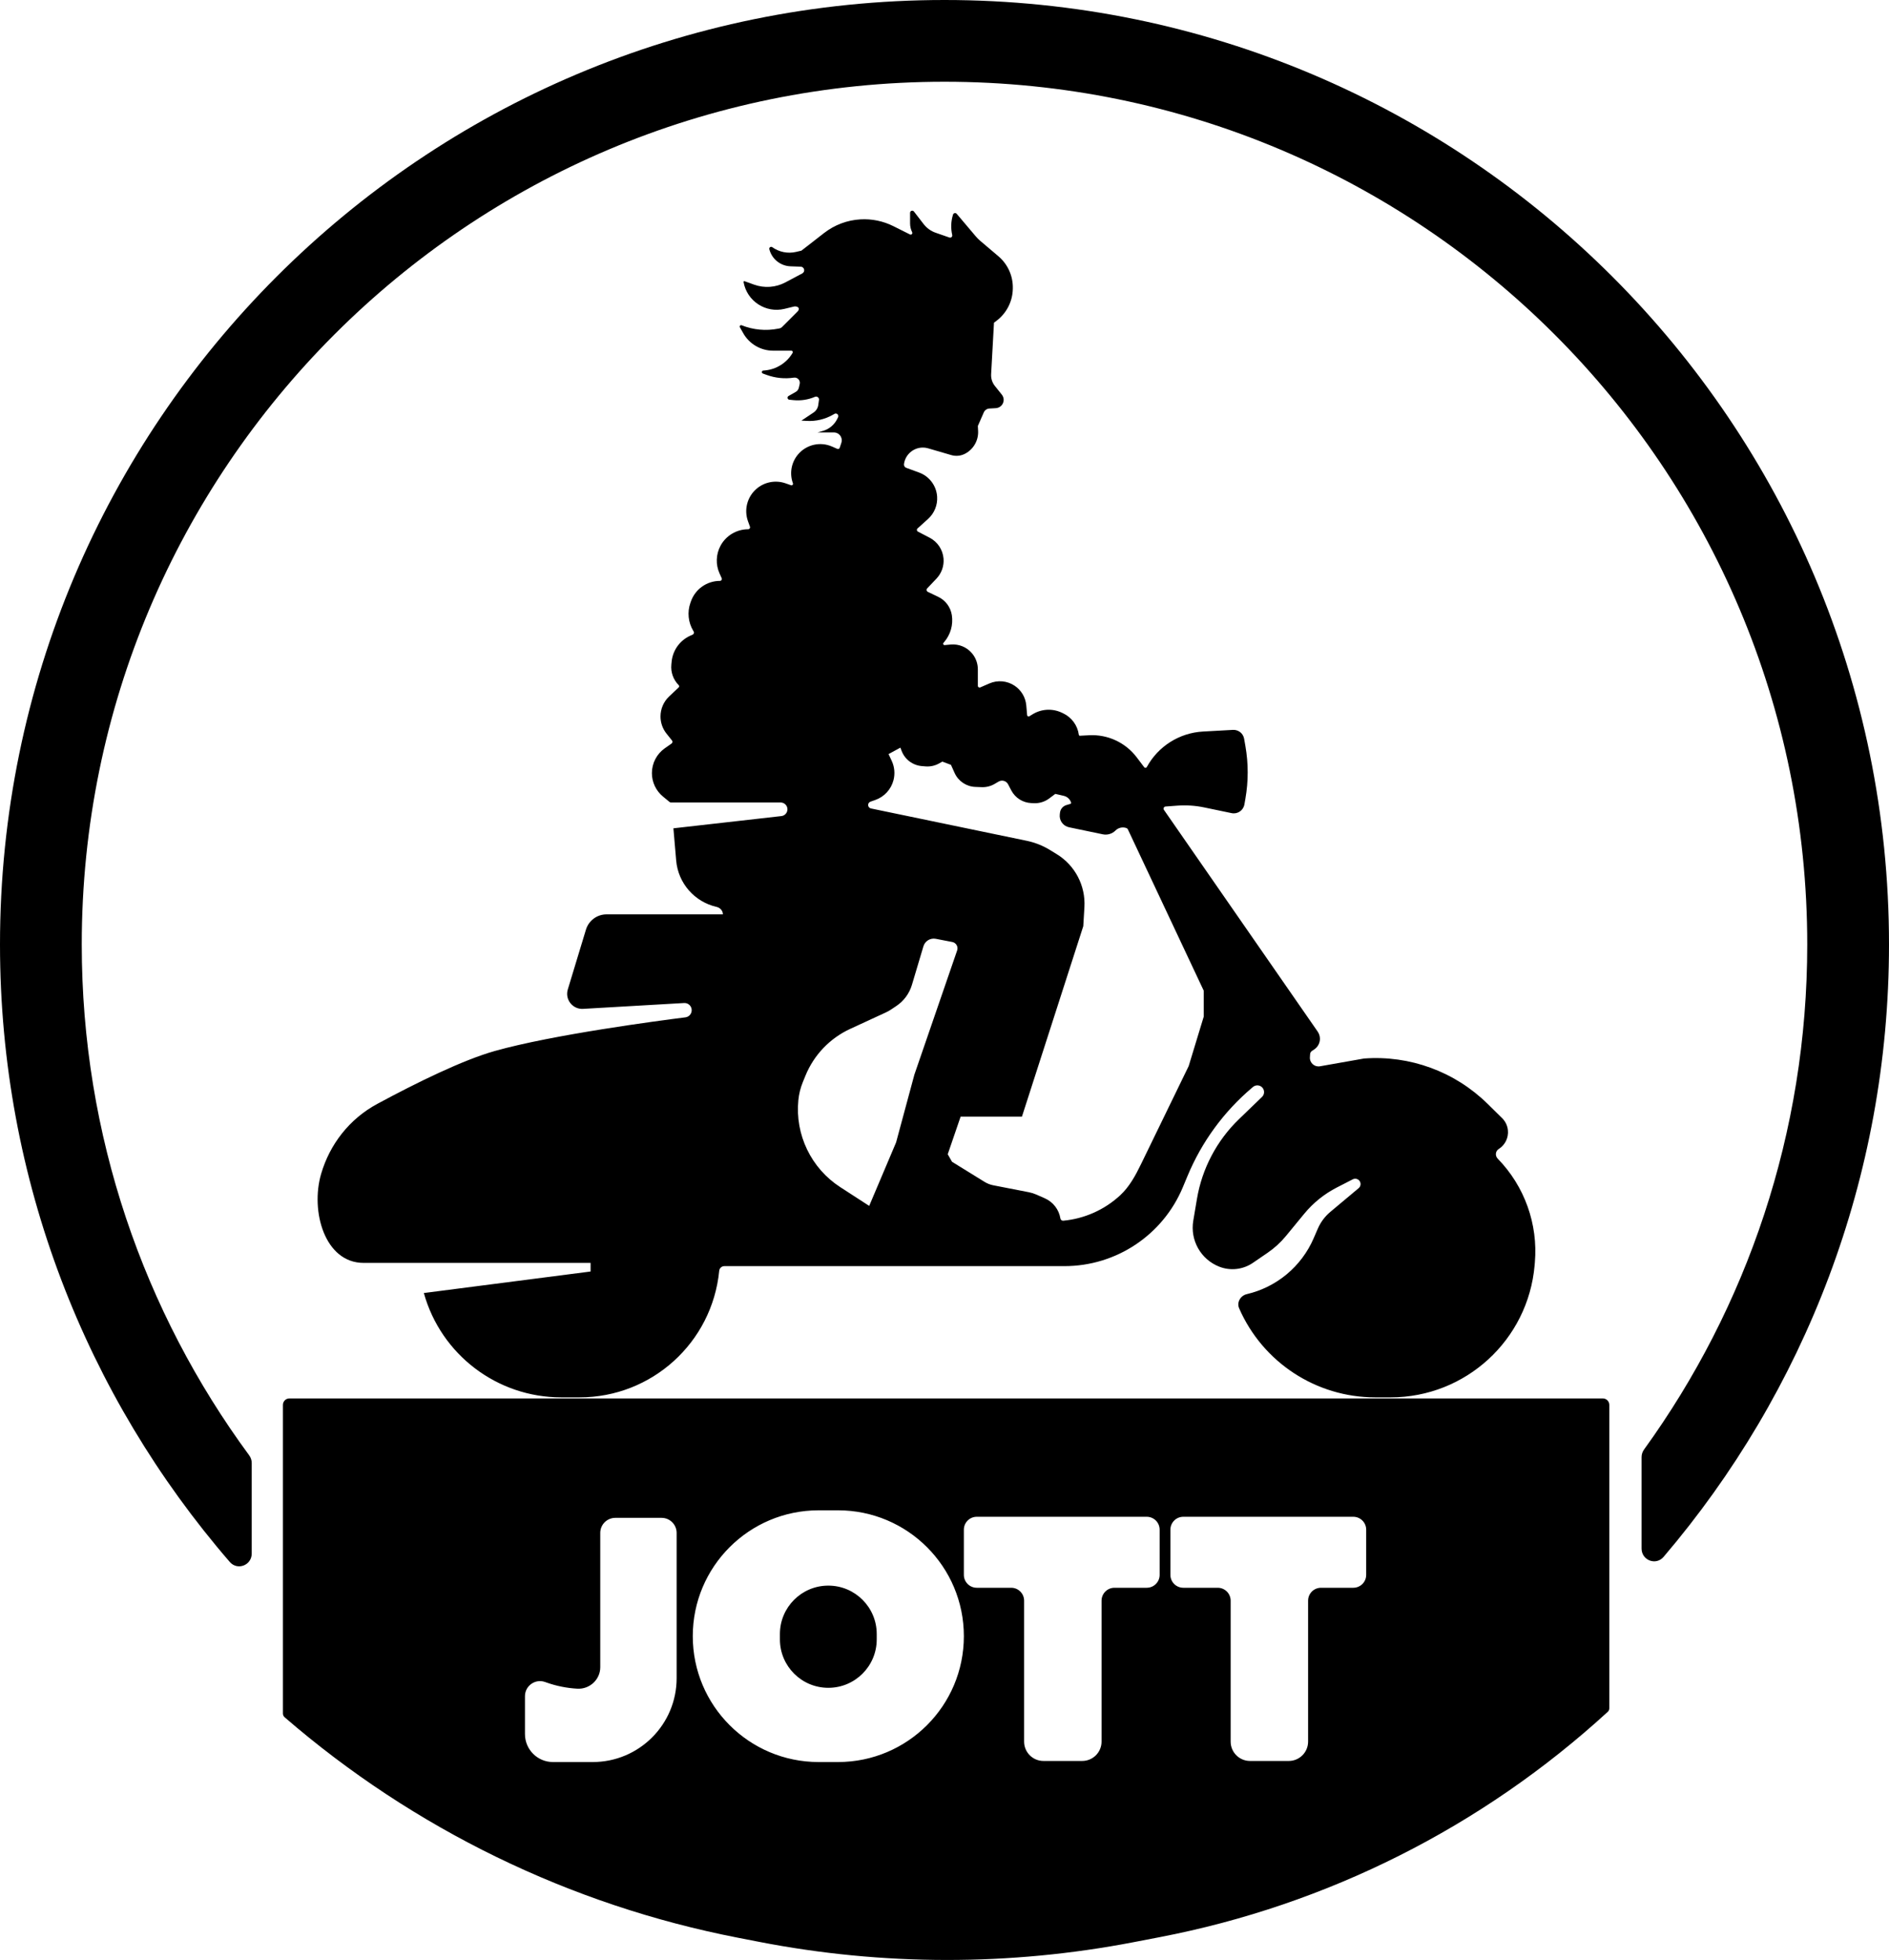 <svg width="878" height="911" viewBox="0 0 878 911" fill="none" xmlns="http://www.w3.org/2000/svg">
<path fill-rule="evenodd" clip-rule="evenodd" d="M389.18 208.639L386.734 207.563C381.254 205.152 374.841 206.622 370.958 211.179C367.881 214.792 366.917 219.751 368.418 224.254L368.561 224.682C368.74 225.22 368.224 225.73 367.688 225.544L365.093 224.641C360.403 223.01 355.198 224.036 351.479 227.326C347.265 231.054 345.751 236.974 347.656 242.267L348.573 244.814C348.781 245.391 348.349 246 347.735 246C342.374 246 337.417 248.954 334.886 253.68C332.752 257.662 332.586 262.414 334.44 266.534L335.433 268.739C335.699 269.331 335.266 270 334.618 270C328.555 270 323.151 273.823 321.133 279.541L320.897 280.209C319.379 284.51 319.859 289.264 322.205 293.175L322.421 293.535C322.729 294.049 322.52 294.716 321.974 294.962L320.831 295.476C315.988 297.655 312.684 302.262 312.173 307.548L312.04 308.925C311.698 312.455 312.953 315.953 315.46 318.46C315.756 318.756 315.749 319.237 315.445 319.524L311.008 323.714C308.45 326.131 307 329.494 307 333.013C307 335.918 307.989 338.736 309.803 341.004L312.334 344.167C312.695 344.618 312.6 345.28 312.127 345.611L309.016 347.789C305.246 350.428 303 354.741 303 359.344C303 363.558 304.885 367.552 308.138 370.231L311.223 372.772C311.402 372.919 311.627 373 311.859 373H362.831C364.581 373 366 374.419 366 376.169C366 377.782 364.789 379.137 363.187 379.318L313 385L314.284 399.974C315.192 410.577 322.881 419.216 333.04 421.519C334.701 421.895 336 423.297 336 425H281.916C277.512 425 273.626 427.882 272.347 432.097L263.912 459.9C262.499 464.559 266.155 469.202 271.015 468.921L317.968 466.204C319.885 466.093 321.5 467.618 321.5 469.538C321.5 471.228 320.259 472.65 318.583 472.862C306.142 474.43 256.935 480.909 230 488.5C214.993 492.729 193.54 503.293 175.4 513.067C162.294 520.128 153.233 532.003 149.254 545.631C144.191 562.97 150.945 587 169.008 587H274.5V591L197 601C204.979 629.667 231.088 649.5 260.844 649.5H269.395C302.934 649.5 331.003 624.057 334.286 590.679C334.407 589.442 335.447 588.5 336.689 588.5H494.758C518.824 588.5 540.529 574.03 549.785 551.815L551.988 546.528C558.569 530.735 568.805 516.731 581.855 505.667L582.383 505.219C583.787 504.028 585.912 504.302 586.968 505.811C587.85 507.072 587.685 508.787 586.577 509.855L575.882 520.176C565.566 530.129 558.715 543.128 556.335 557.263L554.626 567.41C553.096 576.493 558.145 585.405 566.723 588.761C571.901 590.787 577.746 590.121 582.336 586.981L589.187 582.293C592.38 580.109 595.247 577.483 597.704 574.495L606.189 564.175C610.352 559.112 615.508 554.955 621.339 551.961L628.767 548.147C629.996 547.515 631.505 548.009 632.123 549.245C632.637 550.274 632.378 551.521 631.496 552.26L618.337 563.285C615.814 565.399 613.819 568.073 612.512 571.094L610.573 575.572C604.866 588.758 593.272 598.308 579.51 601.52C576.585 602.203 574.735 605.332 575.936 608.086C586.907 633.239 611.741 649.5 639.182 649.5H646.363C681.227 649.5 710.295 622.825 713.283 588.09L713.391 586.826C714.931 568.927 708.581 551.312 696.121 538.534C694.843 537.223 695.039 535.038 696.592 534.068C699.592 532.193 701.252 528.764 700.861 525.248C700.628 523.147 699.678 521.19 698.172 519.707L691.435 513.072C676.225 498.093 655.288 490.411 634 492L613.526 495.613C610.969 496.064 608.667 493.998 608.84 491.408L608.936 489.961C608.976 489.355 609.296 488.802 609.802 488.465L610.874 487.75C612.515 486.657 613.5 484.816 613.5 482.844C613.5 481.643 613.133 480.471 612.449 479.484L540.997 376.438C540.556 375.802 540.973 374.928 541.745 374.871L547.191 374.467C551.377 374.157 555.585 374.434 559.693 375.29L572.445 377.947C575.21 378.523 577.903 376.696 578.39 373.914L578.858 371.239C580.275 363.141 580.275 354.859 578.858 346.761L578.266 343.377C577.829 340.881 575.594 339.106 573.063 339.246L559.151 340.019C548.177 340.629 538.298 346.871 533.035 356.52C532.784 356.98 532.142 357.028 531.826 356.61L528.339 352.007C523.125 345.124 514.833 341.279 506.211 341.745L501.96 341.975C501.7 341.989 501.474 341.801 501.439 341.544C500.854 337.156 498.069 333.372 494.055 331.508L493.415 331.211C489.095 329.205 484.059 329.492 479.995 331.975L478.435 332.928C478.005 333.191 477.449 332.91 477.405 332.408L477.012 327.891C476.689 324.168 474.69 320.793 471.58 318.72C468.102 316.401 463.684 316.007 459.85 317.674L455.617 319.514C455.09 319.744 454.5 319.357 454.5 318.782V311.109C454.5 308.451 453.585 305.874 451.909 303.811C449.467 300.806 445.684 299.221 441.829 299.588L439.077 299.85C438.504 299.904 438.157 299.234 438.531 298.797L438.849 298.426C441.801 294.982 443.103 290.42 442.413 285.936C441.842 282.222 439.472 279.03 436.082 277.409L431.239 275.093C430.627 274.8 430.478 273.995 430.945 273.503L435.291 268.915C437.651 266.424 438.837 263.045 438.552 259.625C438.208 255.501 435.773 251.842 432.102 249.933L426.64 247.093C426.087 246.805 425.991 246.056 426.452 245.638L431.384 241.176C434.299 238.539 435.842 234.711 435.572 230.79C435.224 225.747 431.944 221.38 427.198 219.639L421.206 217.442C420.501 217.184 420.069 216.471 420.166 215.726C420.867 210.352 426.197 206.87 431.4 208.388L442.158 211.525C444.302 212.151 446.605 211.919 448.581 210.879C452.494 208.819 454.851 204.672 454.619 200.256L454.5 198L457.263 191.684C457.715 190.651 458.709 189.958 459.835 189.892L462.862 189.714C464.905 189.594 466.5 187.902 466.5 185.856C466.5 184.978 466.201 184.127 465.653 183.441L462.41 179.388C461.18 177.85 460.56 175.913 460.67 173.947L462 150L463.294 149.011C467.851 145.525 470.59 140.167 470.745 134.431L470.754 134.107C470.91 128.349 468.445 122.832 464.053 119.106L455.634 111.963C454.879 111.322 454.179 110.62 453.539 109.864L444.681 99.396C444.171 98.793 443.195 98.992 442.962 99.748L442.923 99.874C441.991 102.904 441.879 106.141 442.592 109.23C442.769 109.997 442.033 110.664 441.29 110.405L434.871 108.172C432.671 107.407 430.742 106.019 429.318 104.176L424.791 98.318C424.208 97.564 423 97.976 423 98.93V103.828C423 105.256 423.333 106.665 423.971 107.943C424.301 108.602 423.602 109.301 422.943 108.971L415.227 105.114C410.492 102.746 405.219 101.659 399.933 101.961C393.79 102.312 387.899 104.523 383.042 108.301L372.5 116.5L369.984 117.092C366.181 117.987 362.135 117.168 358.956 114.897C358.292 114.423 357.38 115.021 357.578 115.812C358.716 120.365 362.729 123.615 367.419 123.783L372.188 123.953C372.957 123.981 373.607 124.533 373.758 125.287C373.901 126.007 373.556 126.736 372.908 127.08L365.041 131.26C360.557 133.642 355.276 134.019 350.499 132.3L346.076 130.707C345.819 130.615 345.559 130.834 345.606 131.102C347.173 139.981 355.917 145.687 364.675 143.546L368.958 142.499C370.184 142.2 371.676 142.833 371.222 144.011C371.115 144.291 370.948 144.552 370.725 144.775L363.449 152.051C363.156 152.344 362.783 152.543 362.377 152.625L361.751 152.75C356.041 153.892 350.121 153.348 344.714 151.185C344.142 150.957 343.601 151.573 343.902 152.11L345.418 154.818C348.248 159.871 353.587 163 359.378 163H367.831C368.348 163 368.67 163.562 368.407 164.007C365.645 168.704 360.766 171.759 355.335 172.193L354.764 172.239C354.001 172.3 353.858 173.357 354.577 173.619L356.338 174.259C360.382 175.73 364.729 176.166 368.985 175.527C370.672 175.274 372.084 176.801 371.701 178.464L371.295 180.221C371.107 181.036 370.587 181.736 369.86 182.151L366.513 184.064C365.731 184.511 365.984 185.698 366.88 185.788L368.81 185.981C372.215 186.321 375.649 185.793 378.794 184.445C379.761 184.031 380.809 184.834 380.661 185.876L380.316 188.287C380.115 189.695 379.324 190.951 378.14 191.74L372.5 195.5L375.034 195.641C379.255 195.875 383.453 194.884 387.123 192.787L387.855 192.368C388.251 192.143 388.739 192.159 389.118 192.412C389.622 192.748 389.797 193.407 389.526 193.948L389.091 194.818C387.759 197.483 385.369 199.466 382.505 200.284L380 201H387.585C389.05 201 390.374 201.873 390.951 203.22C391.305 204.045 391.343 204.97 391.06 205.821L390.283 208.15C390.131 208.606 389.62 208.833 389.18 208.639ZM477.187 390.794L404.808 375.771C404.046 375.613 403.5 374.942 403.5 374.164C403.5 373.467 403.941 372.846 404.599 372.615L406.809 371.842C410.992 370.378 414.171 366.928 415.289 362.641C416.072 359.641 415.783 356.463 414.472 353.654L413 350.5L418.5 347.5L419.055 348.979C420.548 352.961 424.203 355.725 428.441 356.078L430.168 356.222C432.34 356.403 434.518 355.935 436.423 354.876L438 354L442 355.5L443.703 359.284C445.416 363.092 449.139 365.601 453.311 365.762L456.3 365.877C458.39 365.957 460.459 365.44 462.266 364.387L464.174 363.273C465.011 362.785 466.026 362.71 466.925 363.07C467.619 363.348 468.191 363.863 468.539 364.524L470.057 367.408C471.879 370.871 475.404 373.105 479.313 373.274L480.57 373.329C483.111 373.44 485.612 372.666 487.647 371.139L490.5 369L494.43 369.907C496.026 370.275 497.316 371.448 497.834 373.003C497.925 373.275 497.773 373.568 497.498 373.651L495.636 374.209C494.036 374.689 492.874 376.074 492.678 377.733L492.582 378.551C492.253 381.352 494.117 383.941 496.879 384.516L512.571 387.786C514.711 388.231 516.931 387.569 518.477 386.023C519.726 384.774 521.553 384.301 523.251 384.786L523.416 384.833C523.787 384.939 524.094 385.2 524.258 385.549L559.5 460.5V472.5L552.5 495.5L530.366 541.045C527.794 546.338 524.954 551.605 520.633 555.599C513.411 562.273 504.137 566.464 494.186 567.39C493.536 567.45 492.97 566.961 492.864 566.317C492.19 562.205 489.483 558.673 485.62 556.973L481.631 555.218C480.547 554.741 479.414 554.386 478.251 554.159L461.647 550.919C460.227 550.642 458.87 550.111 457.639 549.351L442.5 540L440.5 536.5L446.5 519H475L503.5 430.5L504.03 421.662C504.627 411.713 499.695 402.245 491.2 397.032L488.06 395.105C484.712 393.051 481.033 391.592 477.187 390.794ZM434.947 436.361L442.609 437.844C444.4 438.19 445.469 440.041 444.876 441.766L425 499.5L416.5 531L404 560.5L390.544 551.782C377.004 543.01 369.492 527.415 371.071 511.36C371.356 508.469 372.059 505.634 373.159 502.945L374.389 499.939C378.316 490.338 385.737 482.583 395.155 478.236L411.726 470.588C412.574 470.197 413.39 469.74 414.168 469.222L416.593 467.605C420.087 465.275 422.657 461.797 423.857 457.772L429.205 439.841C429.94 437.377 432.423 435.872 434.947 436.361Z" fill="black"/>
<path fill-rule="evenodd" clip-rule="evenodd" d="M131.5 653V796.435C131.5 797.111 131.794 797.754 132.306 798.197C192.387 850.159 265.026 885.486 342.997 900.665L352.714 902.557C410.204 913.748 469.308 913.812 526.822 902.744L539.055 900.39C616.823 885.424 688.911 849.165 747.29 795.651C747.742 795.236 748 794.65 748 794.037V653C748 651.343 746.657 650 745 650H134.5C132.843 650 131.5 651.343 131.5 653ZM314.5 712.5V780C314.5 801.539 297.039 819 275.5 819H257C249.82 819 244 813.18 244 806V788.394C244 783.564 248.775 780.185 253.33 781.793L254.13 782.075C258.687 783.684 263.519 784.64 268.344 784.908C274.076 785.226 279 780.67 279 774.929V712.5C279 708.634 282.134 705.5 286 705.5H307.5C311.366 705.5 314.5 708.634 314.5 712.5ZM389.5 702H380.5C348.191 702 322 728.191 322 760.5C322 792.809 348.191 819 380.5 819H389.5C421.809 819 448 792.809 448 760.5C448 728.191 421.809 702 389.5 702ZM362.5 759.5V762C362.5 774.426 372.574 784.5 385 784.5C397.426 784.5 407.5 774.426 407.5 762V759.5C407.5 747.074 397.426 737 385 737C372.574 737 362.5 747.074 362.5 759.5ZM454 705H533C536.314 705 539 707.686 539 711V732C539 735.314 536.314 738 533 738H518C514.686 738 512 740.686 512 744V809.5C512 814.471 507.971 818.5 503 818.5H485C480.029 818.5 476 814.471 476 809.5V744C476 740.686 473.314 738 470 738H454C450.686 738 448 735.314 448 732V711C448 707.686 450.686 705 454 705ZM629 705H550C546.686 705 544 707.686 544 711V732C544 735.314 546.686 738 550 738H566C569.314 738 572 740.686 572 744V809.5C572 814.471 576.029 818.5 581 818.5H599C603.971 818.5 608 814.471 608 809.5V744C608 740.686 610.686 738 614 738H629C632.314 738 635 735.314 635 732V711C635 707.686 632.314 705 629 705Z" fill="black"/>
<path d="M38 439C38 217.534 217.534 38 439 38C660.466 38 840 217.534 840 439C840 526.659 811.873 607.749 764.151 673.736C763.406 674.768 763 676.006 763 677.279V719.773C763 725.249 769.674 727.81 773.226 723.643C838.562 647 878 547.606 878 439C878 196.547 681.453 0 439 0C196.547 0 0 196.547 0 439C0 548.721 40.253 649.042 106.796 725.998C110.365 730.125 117 727.552 117 722.097V680.02C117 678.73 116.583 677.476 115.819 676.437C66.902 609.967 38 527.859 38 439Z" fill="black"/>
</svg>
